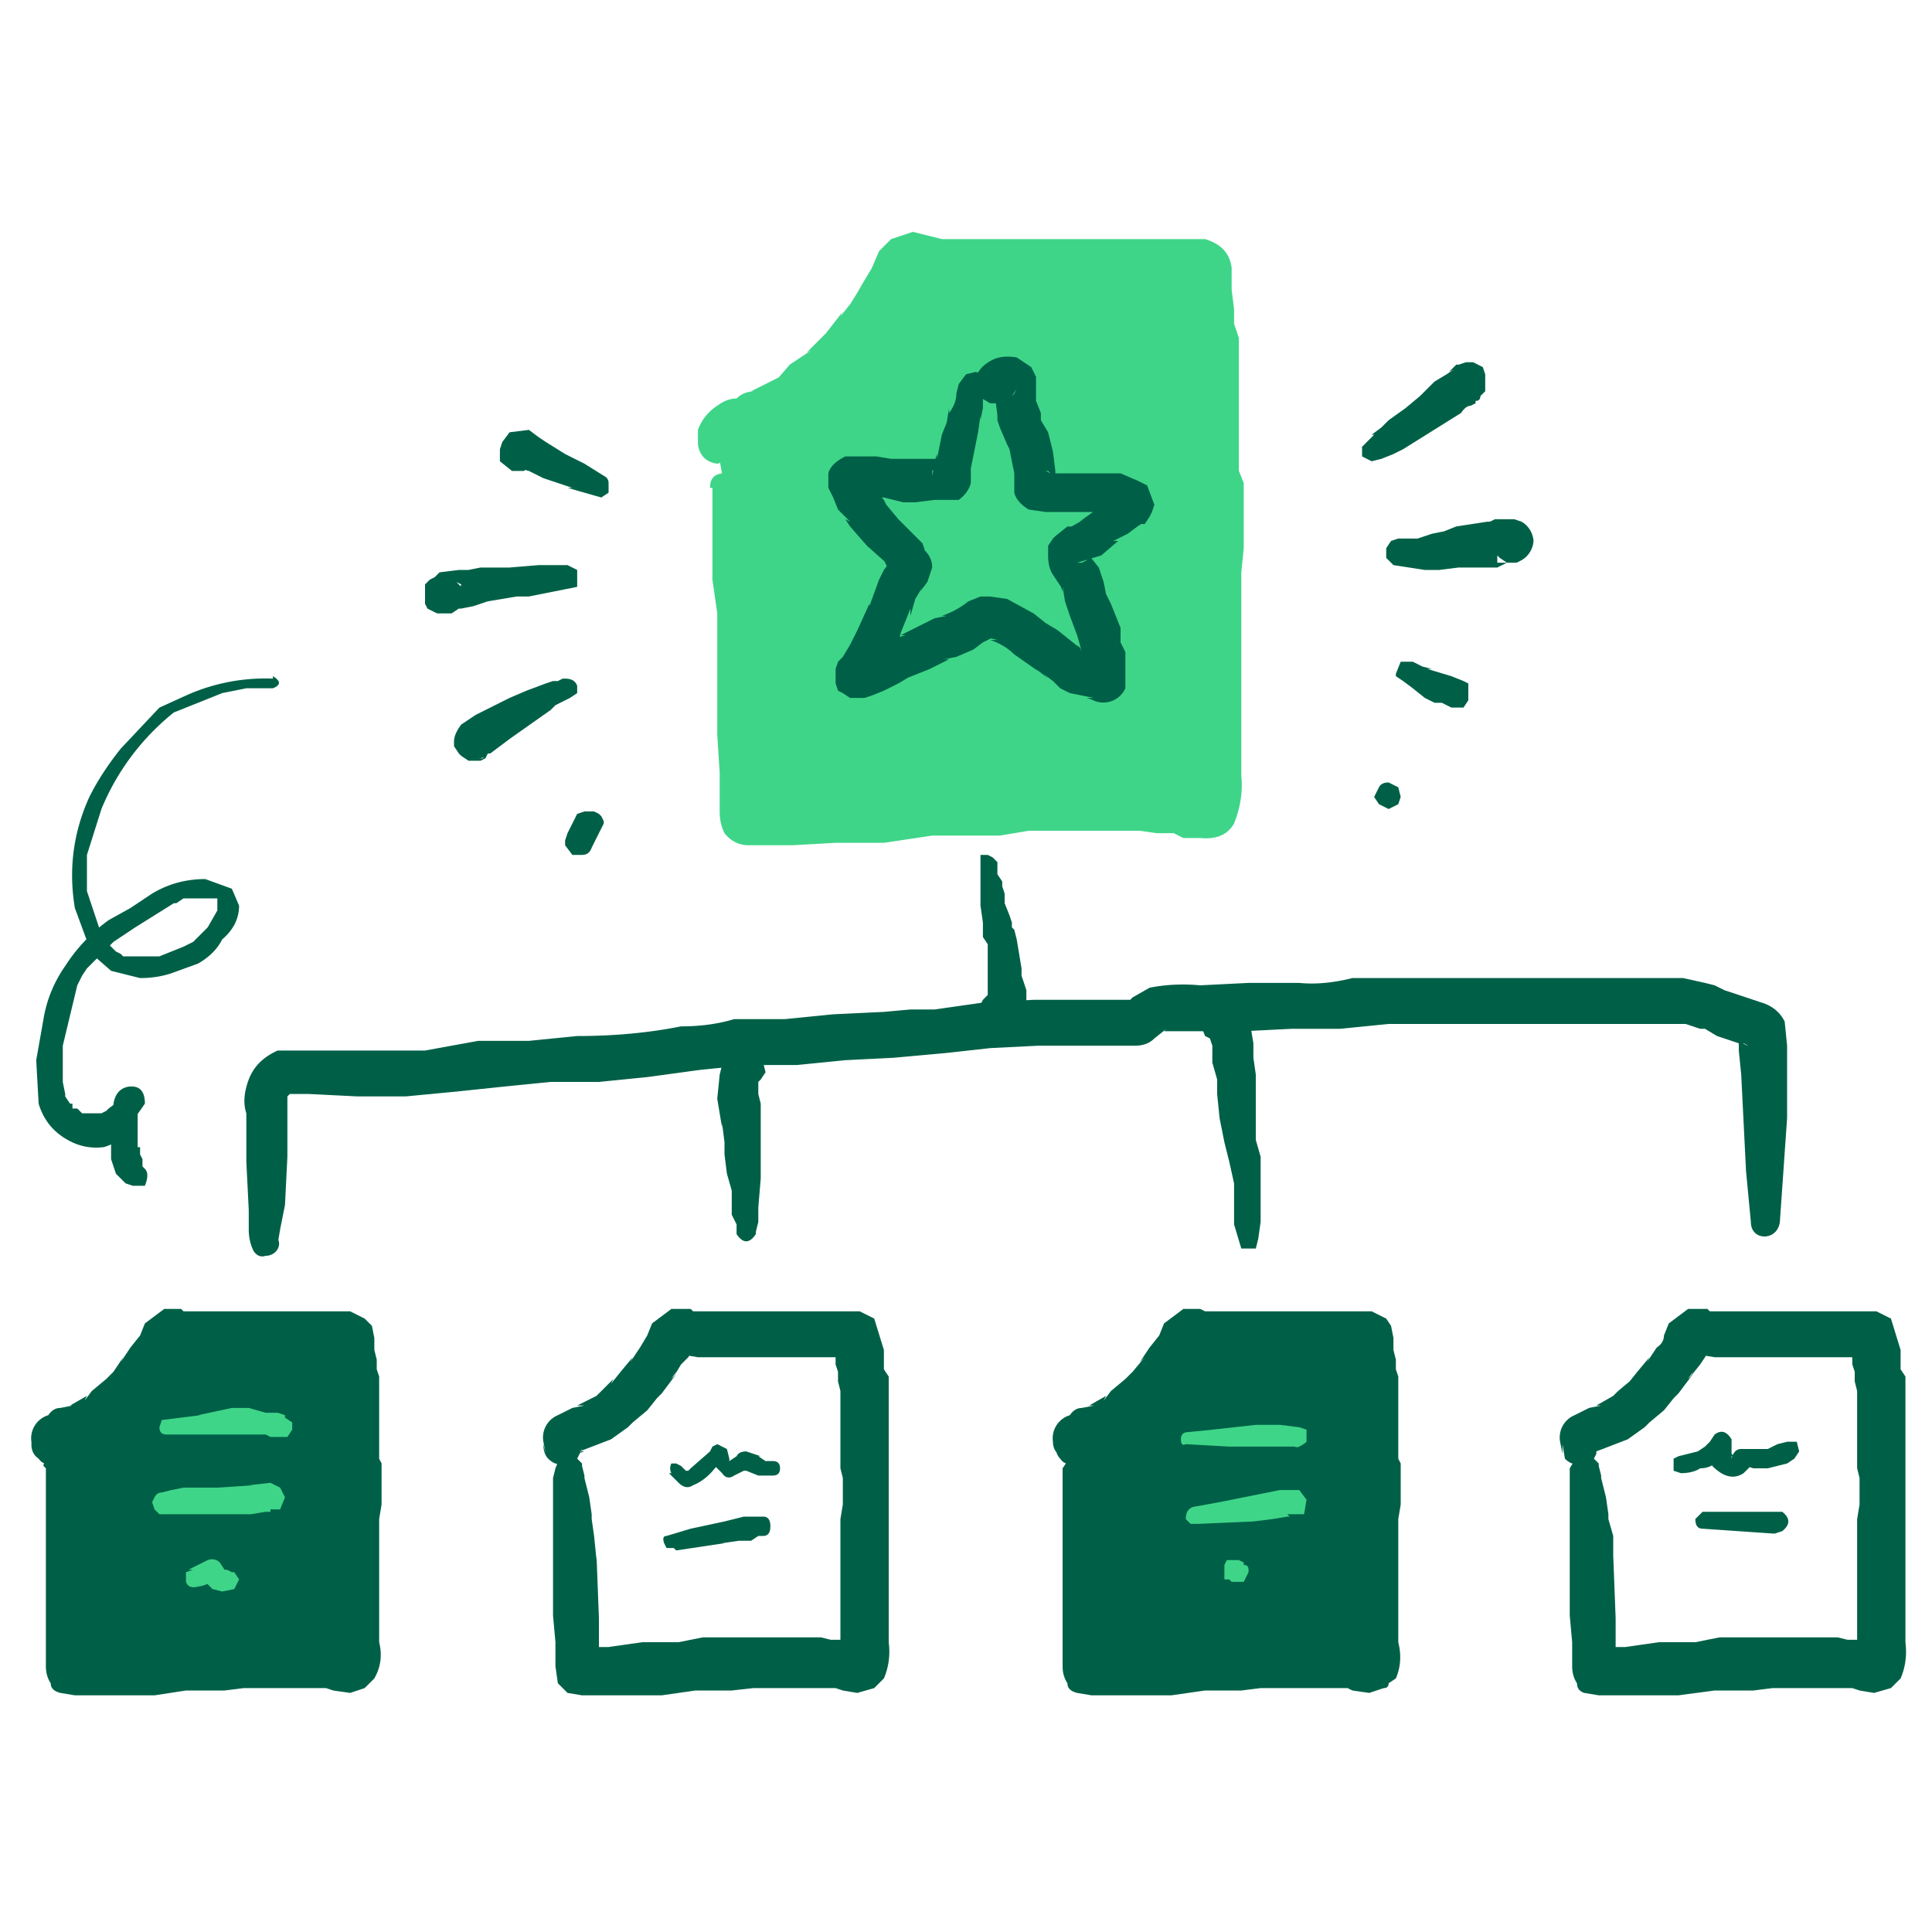 <svg xmlns="http://www.w3.org/2000/svg" width="80" height="80" fill="none">
  <path fill="#3fd589" d="M30 20.2q0 1 .3 2l.2 2.7c.3 1.5 0 3.2 0 4.8l.3 2v2q-.1.4.4.3h.9l2.2-.2h2l2.8-.3h2.1l2-.2h4.2l.8.2h.7c.3 0 1 .3 1.2.1.5-.3.2-1.6.2-2v-8.1l.2-1v-2.2l-.2-.8v-4.9l-.1-.9V13l-.2-1v-.8c-.2-.4-1.1-.2-1.5-.2h-9l-1.2-.2q-.5-.1-.8 0l-.6.8-.6 1-.9 1.3-1 1.1-1 .8-.7.8-2 .9q-1 .1-1 1"/>
  <path fill="#3fd589" d="M29.5 20.2V24l.2 1.4v-.2 5.2l.1 1.6v1.6q0 .5.2.9.4.5 1 .5h1.8l1.8-.1h2l2-.3h-.2 3l1.2-.2h-.3 5.2-.3l.7.1h.9-.2l.4.2h.7q1 .1 1.4-.6.4-1 .3-2v-8.6.2l.1-1V20l-.2-.5v.3V14l-.2-.6v-.6L51 12v.3-1.2q-.1-.9-1.1-1.2H38.8h.2l-1.2-.3-.9.3-.5.5-.3.7-.6 1 .2-.3-.5.8-.4.5.1-.2-.7.9-.8.8.2-.1-.9.6-.6.7.2-.2-1.2.6h.2q-.5 0-.8.3-.4 0-.8.3a2 2 0 0 0-.8 1v.8-.3.1q.1.7.8.8a1 1 0 0 0 .8-.9v.5-.4.1l.1-.1-.1.1h-.1l.5-.2h-.2l2-.8 1-.7.6-.6-.1.1.8-.7.7-.7.7-1 .5-.7-.1.2.2-.3-.1.2.5-.7.3-.5.5-.8-.2.2.1-.1-.2.2.1-.1h-.2.1v.1h-.3.5l.8.2h10.6-.3.3-.2l-.1-.1-.1-.1v-.2.1-.2.8l.1 1.1V13v.9l.2.7v-.2V20l.2.6v-.3 2.2-.3l-.2.5V33v-.3.3-.2.1l.1-.2v.1l.1-.2h.2-.1.2-.2.3q-.4 0-.7-.2h-1.1.2l-.5-.1-.8-.1h-3.8l-1.6.1h.3-2.7l-1.4.2-1.3.2h-3.1.2l-1.4.2H31h.2l.1.1.2.2.2.1v.2-.4.3V32q0-.9-.2-1.7v.2-2.4l-.1-2.6L31 24v.2-1.1.2l-.1-1.2-.2-1.2v.1-.5l-.1-.2q0-.1 0 0 0-.3-.2-.5l-.4-.2q-.6 0-.6.6"/>
  <path fill="#006047" d="M2.5 61v1.2l.2 1.6q.2 1.5 0 3L3 68v1q0 .4.2.3h.6l1.3-.1h1.3L8 69h1.3l1.2-.1h3.4l.8.2c.3-.2.1-1 .1-1.3V63l.1-.6v-4.8l-.2-.5v-1.5q-.5-.2-1-.1H8.2l-.8-.1H7l-.3.5-.4.6-.5.7-.6.7-.6.5-.5.5-1.2.5q-.5.2-.5.6"/>
  <path fill="#006047" d="M1.9 60.8v.6-.2V64v-.2V69q0 .4.2.7 0 .3.4.4l.6.1h3.3l1.3-.2h-.2 1.8l.8-.1H10h3-.3 1.1-.3l.3.1.7.1.6-.2.2-.2.2-.2q.4-.7.2-1.5v-5.2.3-.2l.1-.6v-1.7l-.1-.2v.3V57l-.1-.3v.2-.6l-.1-.4v.2-.7l-.1-.5-.3-.3-.6-.3H7.7 8h-.4l-.1-.1h-.7l-.8.6-.2.5-.4.5-.4.6.1-.2-.4.6-.5.5.2-.2-.6.5-.3.4.1-.2-.7.4H3l-.5.1q-.3 0-.5.3a1 1 0 0 0-.7 1.1q0 .3.2.5l-.2-.4q0 .4.3.6.2.3.6.2t.5-.2l.3-.6-.3.6.3-.4-.1.1V60v.2-.1l-.2.1.3-.1 1.4-.5.6-.5.4-.4-.2.2.6-.5.4-.5.2-.2.3-.4.3-.4-.1.2.2-.3-.2.2.4-.5.2-.3.3-.5-.2.2h.1l-.2.1h-.2.1H7h.2-.3l.3.1.6.1h6.4-.3.2-.2l-.2-.2-.1-.2v-.2V57v-.3.7l.2.4v-.2 3.8-.2 1.3-.3 6.6-.3.1l.1-.2.2-.1h.2-.1l.3-.1h-.2.3-.4l-.5-.1h-.3.3-.4l-.4-.1H9.5h.2-1.6l-1 .2h-.8.3-1.1l-1.4.2h.3H3h.2l.2.1.2.2.1.2.1.2v-.3.3-1L3.7 67v.2-2.6.2l-.2-1-.1-.7v.3-.7.2l-.1-.7-.1-.8L3 61v.1-.4l-.1-.1-.2-.2-.3-.1h-.3q-.3.2-.3.4m21.2.1-.1.4V64v-.2 3.1L23 68v1l.1.7.4.4.6.1h3.3l1.4-.2h-.3 1.8l.9-.1h-.3H34h-.2 1.1-.3l.3.1.6.1.7-.2.2-.2.2-.2q.3-.7.2-1.5v-5.2.3-2.7.3V57l-.2-.3v.2-1l-.4-1.3-.6-.3h-6.9l-.1-.1h-.8l-.8.6-.2.5-.3.5-.4.6.1-.2-.5.6-.4.5.1-.2-.5.5-.4.4.2-.2-.8.4h.3l-.5.1-.6.3a1 1 0 0 0-.6 1.1l.1.5-.1-.4q0 .4.2.6.3.3.6.2t.6-.2l.2-.6-.2.6.2-.4v.1-.1.1l-.2.1.3-.1H24l1.3-.5.7-.5.4-.4-.2.2.6-.5.4-.5.2-.2.3-.4.3-.4-.2.2.2-.3-.1.2.3-.5.3-.3.3-.5-.2.2-.1.1h-.4.1-.2l.3.1.6.1h6.3-.2.2-.3l-.1-.2-.1-.1v-.2l-.1-.2v1l.1.3v-.3.7l.1.4v-.2 3.4l.1.4V61v1.3-.3.3l-.1.6v5.7-.2.2-.3.1l.2-.2.2-.1h.1l.2-.1h-.1.2-.4l-.4-.1h-.3.2-.3l-.4-.1h-3.5.2-1.6l-1 .2h-.7.2-1l-1.4.2h.2-1.3.2l.2.1.2.2.1.2v.2-.3.3-2.1.2l-.1-2.6v.2l-.1-1-.1-.7v.3-.7.2l-.1-.7-.2-.8v.2-.4.1l-.1-.4v-.1l-.2-.2-.4-.1h-.3zm21.6.2v1.2l.2 1.6q.2 1.5 0 3L45 68v1q0 .4.2.3h.6l1.4-.1h1.2L50 69h1.2l1.2-.1h3.4l.8.2c.3-.2.1-1 .1-1.3V63l.1-.6v-4.8l-.2-.5v-1.5q-.5-.2-1-.1h-5.4l-.7-.1H49l-.3.5-.4.6-.5.7-.6.7-.6.5-.5.5-1.2.5q-.5.2-.5.6"/>
  <path fill="#006047" d="M44 60.8v.6-.2V64v-.2V69q0 .4.2.7 0 .3.4.4l.6.1h3.3l1.4-.2h-.3 1.8l.8-.1H52h3-.3H56h-.2l.2.1.7.1.6-.2q.2 0 .2-.2l.3-.2q.3-.7.1-1.5v-5.2.3-.2l.1-.6v-1.7l-.1-.2v.3V57l-.1-.3v.2-.6l-.1-.4v.2-.7l-.1-.5-.2-.3-.6-.3h-6.9.3-.3l-.2-.1H49l-.8.6-.2.5-.4.5-.4.6.2-.2-.5.6-.5.5.2-.2-.6.5-.3.4.1-.2-.7.4h.2l-.5.1q-.3 0-.5.3a1 1 0 0 0-.7 1.1q0 .3.2.5l-.1-.4q0 .4.2.6.2.3.6.2t.5-.2l.3-.6-.3.6.3-.4v.1-.1l-.2.2.1-.1-.2.1.4-.1H45l1.4-.5.6-.5.4-.4-.2.2.6-.5.4-.5.2-.2.3-.4.3-.4-.1.2.2-.3-.2.2.4-.5.2-.3.3-.5-.1.2-.2.1H49l.3.1.6.1h6.4-.3.2-.2l-.2-.2h.1l-.2-.1v-.4V57v-.3.7l.2.4v-.2 3.8-.2 1.3-.3 6.6-.2.2-.3.1l.1-.2.2-.1h.2l.2-.1h-.2.3-.4l-.5-.1h-.3.3-.3l-.4-.1h-3.5.2-1.6l-1 .2h-.8.3-1.1l-1.4.2h.3H45h.2l.2.1.2.2.2.2v.2-.3.3-1l-.1-1.1v.2-2.6.2l-.1-1-.2-.7v.3-.7.2-.7l-.2-.8v.2-.3l-.1-.1v.1-.4l-.1-.1-.2-.2-.3-.1h-.3zm21 0v.6-.2V64v-.2 3.1l.1 1.1v1q0 .4.2.7 0 .3.3.4l.6.1h3.3L71 70h-.3 1.9l.8-.1H73h3.1-.2H77h-.3l.3.1.6.1.7-.2.2-.2.2-.2q.3-.7.2-1.5v-5.2.3-2.7.3V57l-.2-.3v.2-1l-.4-1.3-.6-.3h-6.9.3-.3l-.1-.1h-.8l-.8.6-.2.5q0 .3-.3.5l-.4.6.1-.2-.5.6-.4.5.2-.2-.6.5-.4.4.2-.2-.7.4h.2l-.5.1-.6.3a1 1 0 0 0-.6 1.1l.1.5v-.4l.1.6q.3.3.6.2.4 0 .6-.2l.2-.6-.2.6.2-.4v.1-.1l-.1.2v-.1h.2-.2l1.3-.5.7-.5.4-.4-.2.2.6-.5.4-.5.2-.2.3-.4.3-.4-.2.2.2-.3-.1.2.4-.5.2-.3.3-.5-.2.2-.1.1h-.4.1-.2l.3.1.6.1h6.4-.3.2-.3.1l-.2-.2-.1-.1v-.4l-.1.5v.5l.1.3v-.3.7l.1.4v-.2 3.4l.1.4V61v1.3-.3.3l-.1.6v5.7-.3.1l.2-.2h.1l.3-.2h-.1.2-.1.3-.5l-.4-.1h-.3.2-.3l-.4-.1h-3.5.2-1.6l-1 .2h-.7.2-1l-1.4.2h.2-1.3.2l.2.1.2.2.1.2v.2-.3.3-2.1.2l-.1-2.6v.2-1l-.2-.7v.3-.7.2l-.1-.7-.2-.8v.2-.4.1l-.1-.4v-.1l-.2-.2-.4-.1h-.3zm-53.7-9.7.2.4.1-.6.2-1 .1-2v-2.5q0 .1 0 0l.1-.1c0-.2 0 .2 0 0h-.1q.1 0 0 0h.9l2 .1h2l2.1-.2 1.9-.2 2-.2h2l2-.2 2.2-.3 2-.2h2l2-.2 2-.1 2.2-.2 1.8-.2 2-.1h4q.5 0 .8-.3l.5-.4q-.2.1 0 0l-.1.1h3.3l2-.1h2l2-.2h12.3l.6.2h.2l.5.3.9.3h.2l.2.1q-.4-.1-.4-.5v.7l.1 1 .1 2 .1 2 .2 2.1c0 .8 1.1.8 1.2 0l.3-4.3v-3q0-.2 0 0l-.1-1q-.3-.6-1-.8l-.6-.2-.9-.3-.4-.2-.4-.1-.9-.2H56q-1.2.3-2.2.2h-2.1l-2 .1q-1.1-.1-2.1.1l-.7.4s-.3.2 0 0l-.1.1q.2 0 0 0h-.3.1-3.8l-2 .1-2.1.3h-1l-1.1.1-2.1.1-2 .2h-2.1q-1 .3-2.2.3-2 .4-4.3.4l-2 .2h-2.1l-2.2.4h-6.1q-.9.4-1.2 1.2t-.1 1.4v2l.1 2v.8q0 .5.2.9.2.3.5.2c.5 0 .8-.6.3-.9"/>
  <path fill="#006047" d="M31.3 51.1V51l.1-.4V50l.1-1.2v-3.1l-.1-.4v.2-.6.2-.3.2-.2l.1-.1.2-.3-.2-.8-.8-.2-.3.1-.2.2-.3.4-.1.4-.1 1 .2 1.2v-.2l.1.8V47v.8l.1.8.2.7v1l.2.4v.4q.2.3.4.3t.4-.3m20.8.2.1-.7v.1-2.8l-.2-.7v.2-1.5.2-1.6l-.1-.7v.2-.4.3-.7l-.1-.6v-.3.1l-.1-.2q0-.2-.2-.3l-.1-.1-.3-.2h-.5l-.3.1-.4.2-.2.5.2.5.2.1h.1l.3.2h-.1.3l-.7-.8.1.6.1.3v-.2.9l.2.7v-.2.8l.1 1 .2 1 .2.8.2.9v-.2 1.9l.3 1h.6zM40.6 35.7v1.8l.1.7V38v.4-.2.6l.2.3V39v.2-.2 2.4-.2.5-.3.1l.1-.2v.3-.2l.1-.2h.1l.2-.1H41h.2-.1l-.2.1-.2.2-.1.2v.6l.2.2.3.2h.9l.2-.2.2-.2V42l.1-.4V41l-.2-.6v.3-.6l-.2-1.2-.1-.4-.1-.1v.2-.4l-.1-.3-.2-.5V37l-.1-.3v-.2l-.2-.3v-.6.1l-.2-.2-.2-.1h-.3zM40 15.5l-.3.4-.1.4q0 .4-.3.8v-.2l-.1.6-.2.5-.1.5-.1.5v-.2l-.2.6.1-.2-.1.5v-.2l.6-.5h-.1.2H37h.2-.3l-.6-.1h-.9.2-.6q-.6.3-.7.7v.6l.2.4.2.5.5.5-.2-.1.2.3.7.8.9.8-.2-.2.3.6v-.6l-.3.4-.2.4-.4 1.1V25l-.5 1.1-.3.6-.3.5-.2.2-.1.3v.6l.1.3.2.1.3.2h.6l.3-.1.5-.2.6-.3.5-.3-.2.1 1-.4.8-.4h-.2l.5-.1.7-.3.4-.3.4-.2H41h.2-.2.1-.2l.4.1H41q.6.2 1 .6l1 .7-.1-.1.5.4-.2-.2.4.3.3.3.4.2 1 .2H45l.3.1-.2-.1a1 1 0 0 0 1.5-.4V27l-.2-.4V26l-.4-1-.2-.4-.1-.5-.2-.6-.4-.5.1.1-.2-.3.1.2v-.2.2-.2.2l-.1.1v.1l-.2.1h-.2l1-.3.7-.6h-.2l.6-.3.4-.3.3-.2-.2.1h.1-.2.3l.2-.3.1-.2.1-.3-.3-.8-.4-.2-.7-.3h-3.1.2l-.2-.1h.2-.1l.2.2v.1l.1.2v-.2.3-.6l-.1-.8-.2-.8-.3-.5v.2-.5l-.2-.5v.2-.7.2-.7l-.2-.4-.6-.4q-.6-.1-1 .1-.6.3-.7.8l.1.7.5.3h.7l.4-.6-.1.2-.1.1h-.4.1-.2l-.1-.2h-.1V16v.2-.2.6-.2l.1.8v.2l.1.3.3.7.2.4-.1-.2.2 1v-.2 1q.1.4.6.7l.7.1H46h-.2l.6.2-.2-.1.2.1-.1-.1-.1-.2V21l.5-.8-.3.1-.3.2-.3.3.2-.2-.6.5-.7.5.2-.1-.7.4.2-.1h-.2l-.5.4-.1.1-.2.3v.4q0 .5.2.8l.4.6-.1-.2.1.3v-.2l.1.6.2.6.3.8.2.7.2.8v-.2.4-.2.2l1.4-.4-1-.5-.7-.2h.3q-.3 0-.4-.2l.2.2-1-.8-.5-.3-.5-.4-1.1-.6-.7-.1h-.4l-.5.2q-.5.4-1.1.6h.2l-.5.1-.6.3-.8.4h.2l-1 .3-.5.4.2-.1-.5.1-.4.2h.3-.1.2l.5.8v-.1.3l.2-.4.3-.6q.5-.5.6-1l.4-1v.3l.2-.7.3-.5-.1.2.3-.4.2-.6q0-.4-.3-.7l-.1-.3-1-1-.5-.6.1.2-.2-.4-.4-.5-.3-.4.1.2v-.2.3l-.6.5h-.2 1-.2.3-.2.5l.8.2h.5l.8-.1h-.2 1.2q.4-.3.5-.7v-.8.4-.4.2-.3.3l.1-.5.1-.5.1-.5.1-.7v.2l.1-.5v-.5.1l.1-.3v.1l.1-.4-.1-.4-.4-.1zM57.2 19l.5-.2.4-.2.8-.5 1.6-1q.2-.3.4-.3l.2-.1v-.1q.2 0 .2-.2l.2-.2v-.7l-.1-.3-.4-.2h-.3l-.3.1h-.1l-.3.3.2-.1-.3.2-.5.3-.6.6-.6.5-.7.5-.3.3-.4.3h.1l-.5.5v.4l.4.2zm.5 4.4 1.3.2h.6l.8-.1h-.2H62l.4-.2h-.2.2-.4V23l-.1-.1.2.2.3.2h.4l.2-.1a1 1 0 0 0 .5-.8 1 1 0 0 0-.5-.8l-.3-.1h-.8l-.2.1h-.4.3l-1.3.2-.5.2-.5.1-.6.2h.1-.9l-.3.1-.2.3v.4zm.4 4.8.4.3.5.4.4.2h.3l.4.2h.5l.2-.3v-.7l-.2-.1-.5-.2-1-.3h.2l-.4-.1-.4-.2H58l-.2.5v.1zm-.6 5.3.4-.2.1-.3-.1-.4-.4-.2q-.3 0-.4.2l-.2.4.2.3zM25 19.7l-.8-.5-.8-.4-.8-.5-.3-.2-.4-.3-.8.1-.3.4-.1.3v.5l.5.4h.5l.2-.2-.2.1h.1-.2.1-.2l.4.1.6.3 1.2.4h-.2l1.4.4.3-.2V20q0-.2-.2-.3m-1.5 3.7h-1.2l-1.2.1h-1.2l-.5.1H19l-.8.1-.2.2-.2.1-.2.2v.8l.1.2.4.2h.6l.3-.2q.3-.3.2-.7l-.1-.2-.2-.2.2.1-.4 1.1q.3 0 .3-.3l-.2.2h.1-.2.6-.2l.5-.1.6-.2 1.2-.2h.6-.1l2-.4v-.7zm-.1 4.7h-.1l-.2.1h.1-.5.2l-.3.1-.8.3-.7.3-1.4.7-.6.4q-.3.4-.3.7v.2l.2.3.1.1.3.2h.5l.2-.1.1-.2.2-.2v-.2l-.4.6h-.2q.3 0 .4-.2h.1l.2-.2-.2.2.4-.3.4-.3 1.7-1.2.2-.2.4-.2h-.1.1l.2-.1.3-.2v-.3q-.1-.3-.5-.3m.5 5.6-.4.8-.1.3v.2l.3.4h.4q.3 0 .4-.3l.5-1V34l-.1-.2-.1-.1-.2-.1h-.4zM27.7 61l.4.4q.3.3.6.1.5-.2.9-.7l.2-.2.1-.2-.4-.2v.4l.4.4q.2.3.5.1l.4-.2h.1-.1.1l.5.2h.6q.3 0 .3-.3t-.3-.3h-.3l-.3-.2h.1l-.6-.2q-.3 0-.4.2l-.3.2v-.1l-.1-.4-.4-.2-.2.1-.1.2-.8.7-.1.1h-.1l-.2-.2-.2-.1h-.2q-.1.2 0 .4m.2 3.2 2-.3h-.1l.7-.1h.5l.3-.2h-.1.3q.3 0 .3-.4t-.3-.4h-.8l-.8.2-1.4.3-1 .3q-.2 0-.1.3l.1.2h.3M69.6 61q.5 0 .8-.2.5 0 .8-.4l.4-.4-.7-.2v.9q.7.7 1.3.3l.3-.3v-.1h-.3l.1.1.3.1h.6l.4-.1.4-.1.3-.2.2-.3-.1-.4H74l-.4.1-.4.2h-.5.2-.2.1-.7q-.3 0-.4.4v-.1h.1-.1.1l-.1-.1v.1-.1.1-.7q-.3-.5-.7-.2l-.2.3-.3.3.1-.1-.3.2-.8.2-.2.1v.5zm.9 2.3 2.9.2h.1l.3-.1q.5-.4 0-.8h-3.3l-.3.3q0 .4.3.4"/>
  <path fill="#3fd589" d="m49.1 59.8 1.8.1h2.7-.2.4l-.4-.2q.2.3.4.2t.3-.2v-.5l-.3-.1-.8-.1h-1l-.9.1-.9.1-1 .1q-.3 0-.3.3t.2.2m.5 3.3 2.3-.1.8-.1.6-.1h.3-.2l-.1-.1h.2-.2.7l.1-.6-.3-.4H53l-.5.1-1 .2-1 .2-1.1.2q-.3.1-.3.5l.2.2zm1.9 1.6-.2-.1h-.5l-.1.2v.6h.2l.1.1h.5l.2-.4V65q0-.2-.2-.2M7 59.4h4l.2.1h.7l.2-.3v-.3l-.3-.2v-.1l-.3-.1H11l-.7-.2h-.7l-1.4.3h.1l-1.6.2-.1.3q0 .3.3.3m-.3 3.3h3.8l.6-.1h-.2.3-.1.2v-1.2l-.4.1-.2.3-.1.3q0 .3.2.4h.9l.2-.5-.2-.4-.4-.2-.9.1h.2l-1.5.1H7.6l-.5.1-.4.1H7h-.3q-.2 0-.3.2l-.1.2.1.3zm1.5 3q.4 0 .8-.3h-.5.1v.1l.3.3.4.1.5-.1.2-.4-.2-.3h-.1l-.2-.1h-.2.1l-.2-.3q-.2-.2-.5-.1l-.4.2-.4.2H8l-.3.1v.4q.1.3.5.2"/>
  <path fill="#006047" d="M11.3 28.1a8 8 0 0 0-3.6.7l-1.1.5L5 31q-.8 1-1.3 2-1 2.2-.6 4.6l.7 1.9.8.7 1.2.3q.7 0 1.3-.2l1.1-.4q.7-.4 1-1 .7-.6.7-1.4l-.3-.7-1.1-.4q-1.2 0-2.2.6l-.9.6-.9.5A7 7 0 0 0 2.7 40q-.7 1-.9 2.2l-.3 1.7.1 1.8q.3 1 1.2 1.5.7.4 1.5.3.7-.2 1-.8l.7-1q0-.8-.7-.7-.5.1-.6.7v.4q0-.1 0 0l-.1.4V48l.2.6.4.4.3.1H6q.2-.5 0-.7l-.1-.1V48l-.1-.2v-.3h-.1v-1.4l.1-.4h-.1l-.6-.6v.1l-.2.3v.1l-.4.3-.1.1-.2.1h-.6.2-.4l-.2-.2H3v-.2h-.1l-.2-.3v-.1l-.1-.5v-1.5q0-.2 0 0l.6-2.5.2-.4.2-.3 1-1 .1-.1.9-.6 1.6-1h.1q.2 0 0 0l.3-.2H9v.2q0 .1 0 0v.3l-.4.7-.6.6-.4.2-1 .4H5.1l-.1-.1-.2-.1-.1-.1-.2-.2-.2-.2-.2-.5-.5-1.5v-1.5l.6-1.9a10 10 0 0 1 3-4l1-.4 1-.4 1-.2h1.1q.5-.2 0-.5"/>
</svg>
